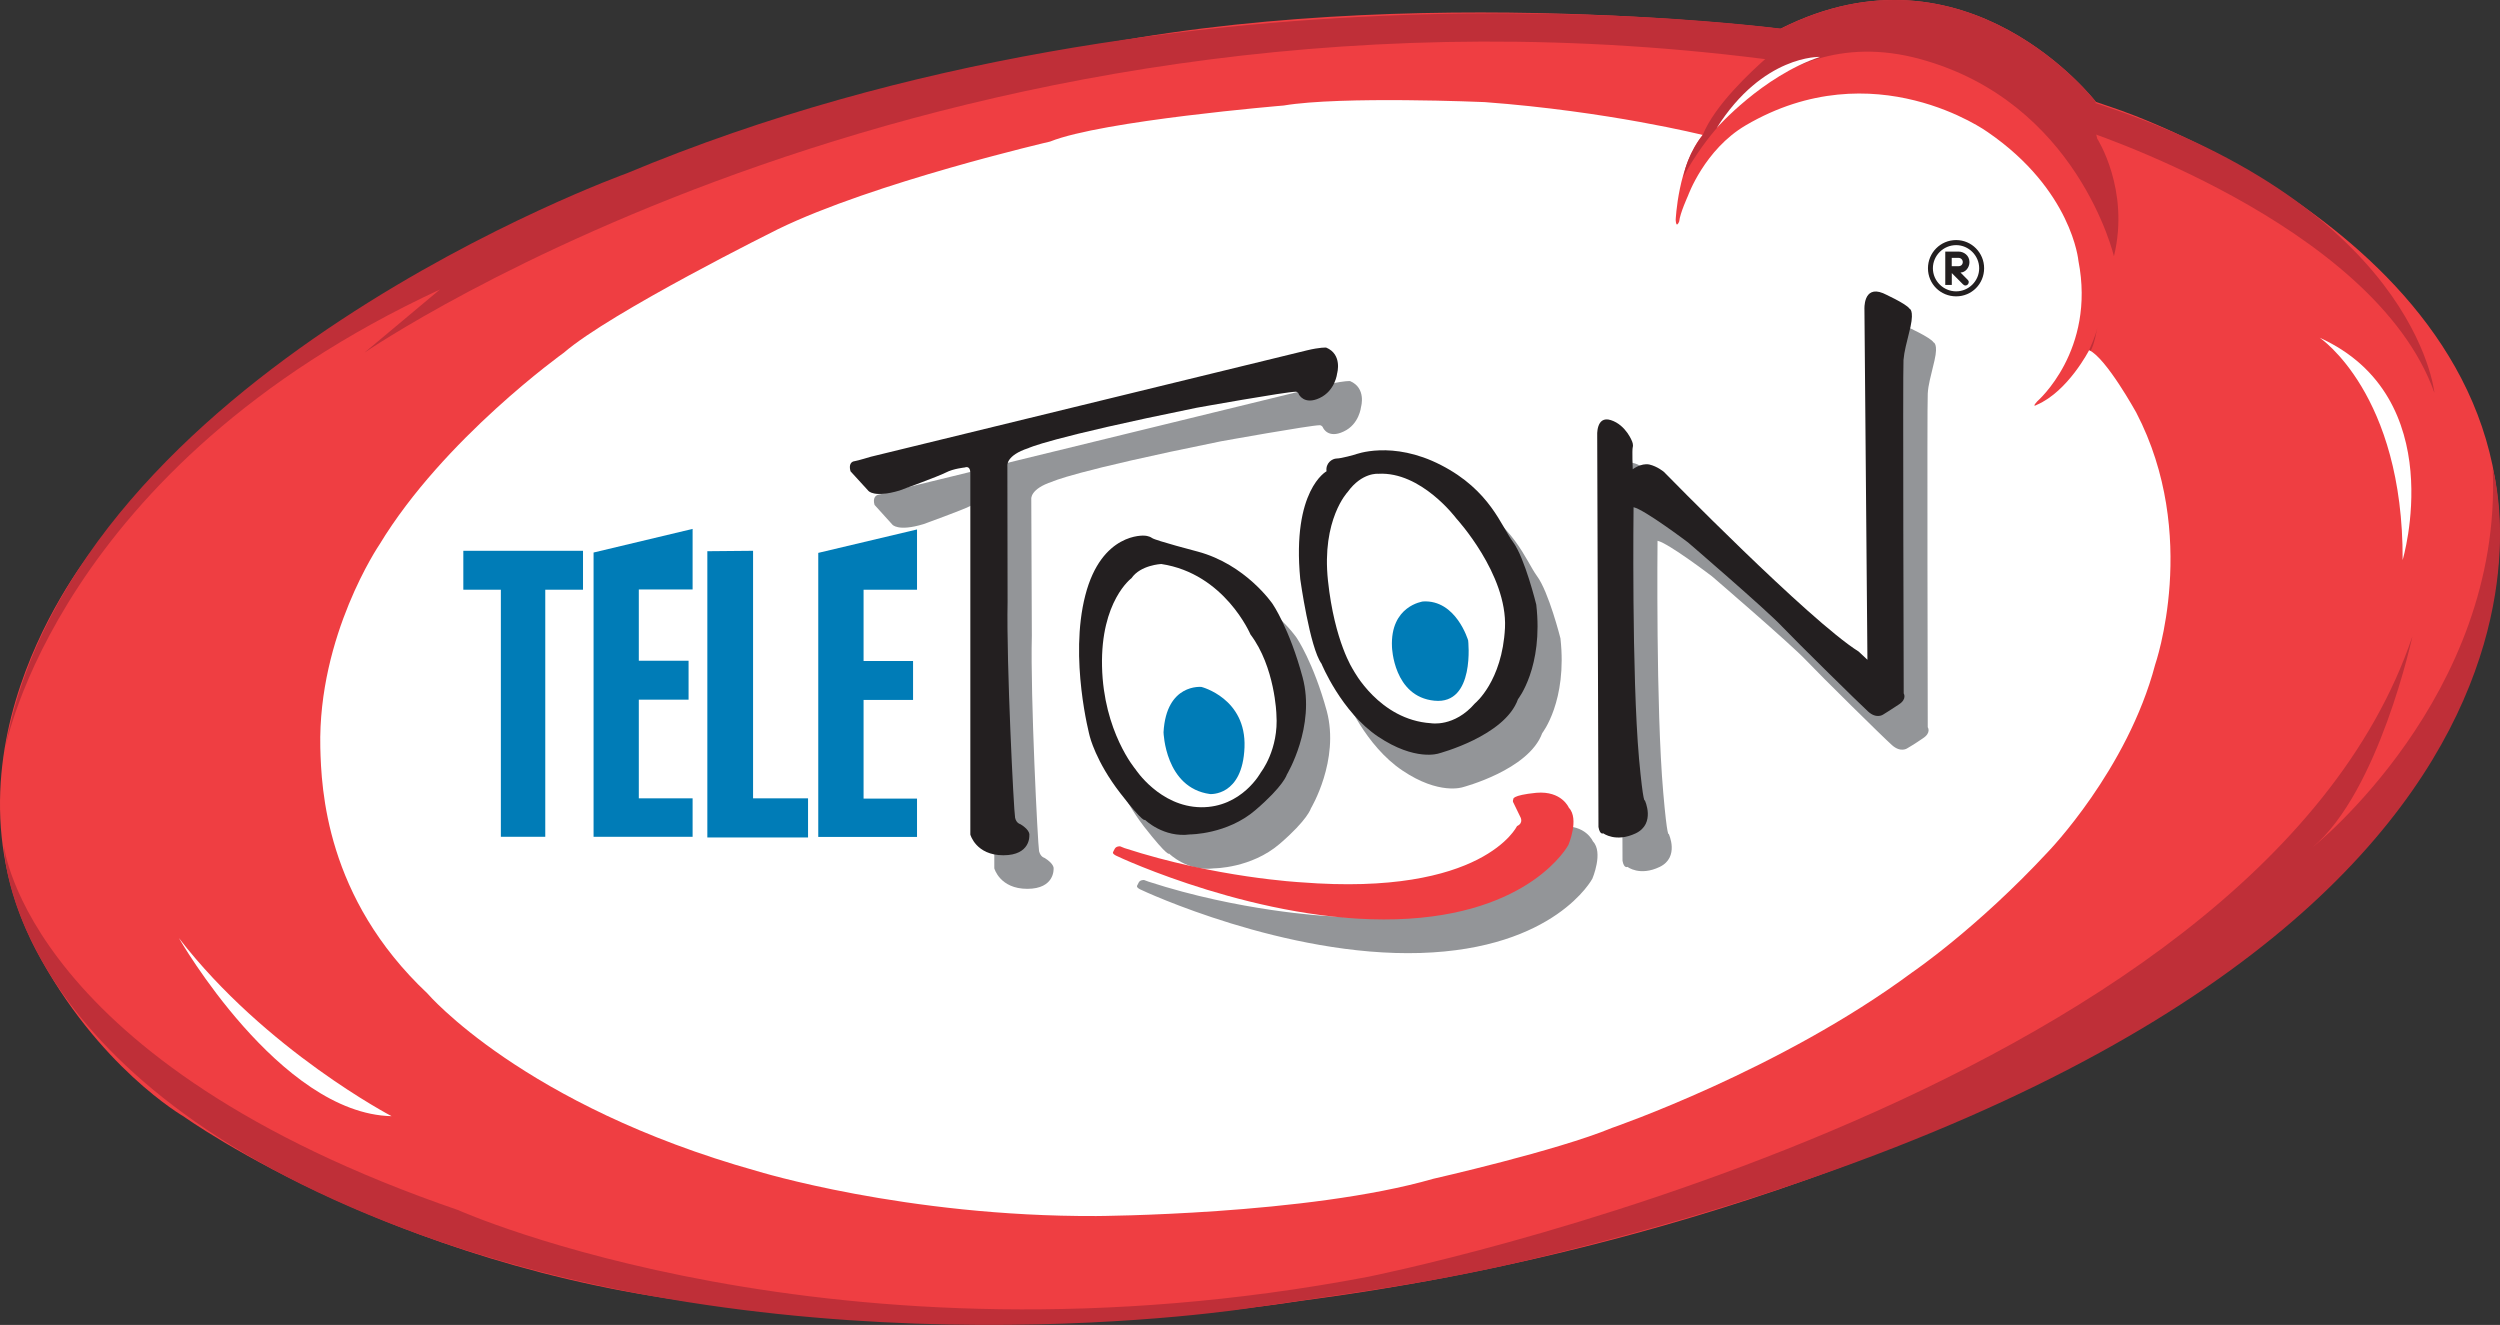 <?xml version="1.0" encoding="UTF-8" standalone="no"?>
<svg
   xmlns:dc="http://purl.org/dc/elements/1.1/"
   xmlns:cc="http://web.resource.org/cc/"
   xmlns:rdf="http://www.w3.org/1999/02/22-rdf-syntax-ns#"
   xmlns:svg="http://www.w3.org/2000/svg"
   xmlns="http://www.w3.org/2000/svg"
   xmlns:xlink="http://www.w3.org/1999/xlink"
   xmlns:sodipodi="http://sodipodi.sourceforge.net/DTD/sodipodi-0.dtd"
   xmlns:inkscape="http://www.inkscape.org/namespaces/inkscape"
   width="634"
   height="336"
   id="svg2"
   sodipodi:version="0.32"
   inkscape:version="0.45.1"
   version="1.0">
  <rect width="100%" height="100%" fill="#333333" stroke="none"/>
  <g
     inkscape:label="Layer 1"
     inkscape:groupmode="layer"
     id="layer1"
     transform="translate(-589.316,366.091)">
    <path
       clip-path="none"
       d="M 1094.215,-86.08 C 1094.215,-86.08 1211.421,-135.13 1222.384,-218.902 C 1233.417,-302.656 1126.151,-338.434 1126.151,-338.434 L 1120.829,-340.25 C 1120.829,-340.25 1088.17,-382.691 1040.829,-358.791 C 1040.829,-358.791 938.128,-371.798 853.616,-351.671 C 853.616,-351.671 788.263,-339.245 737.221,-316.421 C 737.221,-316.421 654.172,-282.316 613.599,-227.644 C 613.599,-227.644 571.193,-177.148 598.459,-125.207 C 614.057,-95.509 635.912,-82.942 635.912,-82.942 C 635.912,-82.942 693.229,-41.753 777.74,-34.562 C 777.74,-34.562 848.558,-25.326 919.111,-36.183 C 927.747,-37.505 1010.091,-46.635 1094.215,-86.08"
       id="path18671"
       style="fill:#ef3e42" />
    <path
       clip-path="none"
       d="M 1119.119,-277.293 C 1119.119,-277.293 1113.796,-266.877 1105.883,-263.44 C 1105.883,-263.44 1104.349,-262.541 1106.006,-264.356 C 1106.006,-264.356 1120.846,-277.187 1116.405,-299.941 C 1116.405,-299.941 1114.819,-317.884 1093.387,-332.6 C 1093.387,-332.6 1064.605,-353.398 1032.034,-334.31 C 1021.565,-328.159 1017.388,-316.438 1017.388,-316.438 C 1017.388,-316.438 1015.361,-312.014 1015.167,-309.952 C 1015.167,-309.952 1014.409,-307.961 1014.268,-310.287 C 1014.268,-310.287 1014.85,-324.387 1021.124,-331.86 C 1021.124,-331.86 997.172,-337.87 965.834,-340.197 C 965.834,-340.197 929.456,-341.783 914.863,-339.333 C 914.863,-339.333 868.844,-335.509 855.608,-330.186 C 855.608,-330.186 810.84,-319.805 786.553,-307.943 C 786.553,-307.943 744.147,-286.916 732.303,-276.641 C 732.303,-276.641 701.812,-254.874 685.526,-227.961 C 685.526,-227.961 669.928,-205.013 670.545,-176.531 C 670.81,-166.079 671.885,-138.461 697.688,-114.174 C 697.688,-114.174 721.957,-85.745 781.23,-69.124 C 781.23,-69.124 818.895,-57.492 867.328,-57.703 C 867.328,-57.703 920.961,-57.968 952.792,-67.15 C 952.792,-67.15 984.164,-74.271 998.106,-80.052 C 998.106,-80.052 1040.846,-94.733 1074.246,-119.497 C 1074.246,-119.497 1090.602,-130.583 1108.72,-150.094 C 1108.72,-150.094 1128.83,-170.856 1135.863,-197.54 C 1135.863,-197.54 1147.266,-230.358 1131.051,-261.501 C 1131.051,-261.466 1123.49,-275.266 1119.119,-277.293"
       id="path18673"
       style="fill:#ffffff" />
    <path
       clip-path="none"
       d="M 1047.103,-358.016 C 1047.103,-358.016 891.157,-381.88 748.148,-322.096 C 748.148,-322.096 607.589,-271.565 590.616,-176.214 C 590.616,-176.214 603.799,-247.613 700.86,-292.662 L 681.719,-276.641 C 681.719,-276.641 830.316,-378.972 1041.04,-350.56"
       id="path18675"
       style="fill:#bf2f38" />
    <path
       clip-path="none"
       d="M 1201.111,-204.749 C 1201.111,-204.749 1192.615,-165.269 1175.748,-151.186 C 1175.748,-151.186 1223.988,-189.485 1221.467,-247.207 C 1221.097,-248.705 1261.97,-115.425 978.225,-46.864 C 952.281,-40.589 932.576,-38.298 906.896,-34.456 C 906.896,-34.456 793.427,-16.179 691.871,-54.443 C 590.316,-92.707 590.316,-151.539 590.316,-151.539 C 590.316,-151.539 596.203,-96.743 705.496,-59.219 C 705.496,-59.219 800.776,-16.549 936.189,-42.281 C 936.172,-42.299 1161.349,-86.82 1201.111,-204.749"
       id="path18677"
       style="fill:#bf2f38" />
    <path
       clip-path="none"
       d="M 1116.475,-333.499 C 1116.475,-333.499 1191.399,-309.582 1206.68,-266.471 C 1206.68,-266.471 1202.045,-314.923 1117.092,-341.096"
       id="path18679"
       style="fill:#bf2f38" />
    <path
       clip-path="none"
       d="M 1125.411,-301.105 C 1129.518,-317.972 1121.164,-330.944 1121.164,-330.944 C 1121.164,-330.944 1119.383,-337.923 1120.846,-340.25 C 1120.846,-340.25 1088.187,-382.691 1040.846,-358.791 C 1040.846,-358.791 1042.292,-355.795 1037.797,-351.829 C 1033.232,-347.864 1024.103,-339.298 1021.124,-331.843 C 1021.124,-331.843 1017.194,-327.013 1016.26,-321.285 C 1016.26,-321.285 1036.229,-362.069 1076.22,-351.124 C 1116.211,-340.25 1125.411,-301.105 1125.411,-301.105"
       id="path18681"
       style="fill:#bf2f38" />
    <path
       clip-path="none"
       d="M 1119.119,-277.328 C 1119.119,-277.328 1120.899,-281.118 1121.216,-283.109 C 1121.216,-283.109 1120.388,-278.333 1119.489,-277.17"
       id="path18683"
       style="fill:#bf2f38" />
    <path
       clip-path="none"
       d="M 634.678,-128.203 C 634.678,-128.203 660.217,-83.63 688.628,-83.03 C 688.628,-83.03 656.674,-99.721 634.678,-128.203"
       id="path18685"
       style="fill:#ffffff" />
    <path
       clip-path="none"
       d="M 1024.667,-333.623 C 1024.667,-333.623 1036.211,-346.789 1050.857,-351.653 C 1050.857,-351.671 1036.405,-352.217 1024.667,-333.623"
       id="path18687"
       style="fill:#ffffff" />
    <path
       clip-path="none"
       d="M 1177.581,-280.448 C 1177.581,-280.448 1198.819,-266.295 1198.625,-224.066 C 1198.625,-224.066 1210.928,-265.291 1177.581,-280.448"
       id="path18689"
       style="fill:#ffffff" />
    <path
       clip-path="none"
       d="M 811.105,-238.042 L 815.599,-233.072 C 815.599,-233.072 816.991,-231.186 823.53,-233.178 C 823.53,-233.178 833.471,-236.773 835.321,-237.743 C 837.207,-238.677 840.08,-239.012 840.08,-239.012 C 840.08,-239.012 841.402,-239.576 841.472,-237.743 L 841.472,-145.881 C 841.472,-145.881 842.865,-140.682 849.844,-140.682 C 856.824,-140.682 856.507,-145.758 856.507,-145.758 C 856.507,-145.758 856.824,-146.903 854.215,-148.525 C 854.215,-148.525 853.211,-148.719 852.823,-150.235 C 852.506,-151.874 850.602,-189.521 850.99,-204.837 L 850.849,-239.54 C 850.849,-239.54 850.479,-242.096 856.189,-243.947 C 856.189,-243.947 861.195,-246.538 898.912,-254.169 C 898.912,-254.169 921.613,-258.258 924.028,-258.258 C 924.028,-258.258 924.592,-258.258 924.856,-257.588 C 924.856,-257.588 926.108,-254.768 930.056,-256.654 C 934.057,-258.487 934.48,-262.929 934.48,-262.929 C 934.48,-262.929 935.872,-267.67 931.695,-269.45 C 931.695,-269.45 930.25,-269.556 926.83,-268.745 L 816.216,-241.726 C 816.216,-241.726 812.902,-240.721 812.162,-240.651 C 811.351,-240.527 810.593,-239.752 811.105,-238.042"
       id="path18691"
       style="fill:#939598" />
    <path
       clip-path="none"
       d="M 885.588,-221.722 C 885.588,-221.722 874.819,-222.62 870.607,-206.564 C 866.57,-190.472 871.805,-170.821 871.805,-170.821 C 871.805,-170.821 873.338,-164.405 879.49,-156.403 C 885.711,-148.472 885.817,-149.618 885.817,-149.618 C 885.817,-149.618 890.452,-144.982 897.22,-145.881 C 897.22,-145.881 906.597,-145.881 913.823,-152.068 C 920.979,-158.219 921.754,-161.074 921.754,-161.074 C 921.754,-161.074 929.104,-173.27 925.79,-185.767 C 922.389,-198.175 918.124,-204.379 918.124,-204.379 C 918.124,-204.379 911.338,-214.354 899.106,-217.615 C 899.106,-217.615 888.461,-220.435 887.562,-221.052 C 886.733,-221.722 885.588,-221.722 885.588,-221.722"
       id="path18693"
       style="fill:#939598" />
    <path
       clip-path="none"
       d="M 912.536,-196.641 C 912.536,-196.641 906.015,-212.063 889.906,-214.548 C 889.906,-214.548 884.707,-214.249 882.415,-210.917 C 882.415,-210.917 874.502,-205.136 874.942,-188.534 C 875.312,-171.984 883.385,-162.466 883.385,-162.466 C 883.385,-162.466 889.536,-152.949 899.987,-152.79 C 910.386,-152.702 915.251,-161.656 915.251,-161.656 C 915.251,-161.656 919.763,-167.472 919.128,-176.337 C 919.128,-176.355 918.74,-188.428 912.536,-196.641"
       id="path18695"
       style="fill:#939598" />
    <path
       clip-path="none"
       d="M 931.853,-238.042 C 931.853,-238.042 922.988,-233.248 925.138,-210.653 C 925.138,-210.653 927.623,-193.292 930.532,-189.186 C 930.532,-189.186 935.537,-176.989 944.984,-170.68 C 954.29,-164.405 960.247,-166.45 960.247,-166.45 C 960.247,-166.45 977.044,-170.821 980.428,-180.179 C 980.428,-180.179 986.826,-188.269 985.046,-204.202 C 985.046,-204.202 982.067,-216.029 979.088,-220.012 C 976.18,-224.013 973.325,-233.125 960.847,-239.523 C 948.421,-245.974 939.027,-242.255 939.027,-242.255 C 939.027,-242.255 935.555,-241.215 934.409,-241.215 C 933.246,-241.232 931.624,-240.087 931.853,-238.042"
       id="path18697"
       style="fill:#939598" />
    <path
       clip-path="none"
       d="M 937.194,-232.737 C 937.194,-232.737 930.532,-225.846 932.241,-210.265 C 933.898,-194.738 938.639,-187.688 938.639,-187.688 C 938.639,-187.688 945.178,-174.945 958.291,-174.169 C 958.291,-174.169 964.195,-173.006 969.448,-179.14 C 969.448,-179.14 976.427,-184.674 977.062,-198.316 C 977.696,-211.922 964.777,-226.075 964.777,-226.075 C 964.777,-226.075 955.841,-238.042 945.002,-237.408 C 944.984,-237.408 940.86,-237.743 937.194,-232.737"
       id="path18699"
       style="fill:#939598" />
    <path
       clip-path="none"
       d="M 890.47,-171.86 C 890.47,-171.86 890.84,-157.708 902.261,-156.174 C 902.261,-156.174 910.51,-155.522 911.021,-168.001 C 911.514,-180.479 900.111,-183.317 900.111,-183.317 C 900.111,-183.317 891.228,-184.321 890.47,-171.86"
       id="path18701"
       style="fill:#939598" />
    <path
       clip-path="none"
       d="M 948.421,-193.451 C 948.421,-193.451 948.791,-180.849 959.19,-179.809 C 969.589,-178.769 967.808,-195.108 967.808,-195.108 C 967.808,-195.108 964.759,-205.524 956.264,-205.013 C 956.264,-205.013 947.91,-203.973 948.421,-193.451"
       id="path18703"
       style="fill:#939598" />
    <path
       clip-path="none"
       d="M 979.282,-153.953 L 980.939,-150.393 C 980.939,-150.393 981.961,-148.86 980.181,-148.12 C 980.181,-148.12 971.686,-130.142 925.35,-133.826 C 925.35,-133.826 903.724,-134.971 880.6,-142.497 L 879.454,-142.92 C 879.454,-142.92 878.503,-142.991 878.132,-142.356 C 877.762,-141.686 877.692,-141.493 877.692,-141.493 C 877.692,-141.493 877.375,-141.122 878.397,-140.576 C 879.349,-140.083 915.286,-123.374 949.514,-124.414 C 983.741,-125.454 993.136,-143.255 993.136,-143.255 C 993.136,-143.255 995.991,-149.935 993.277,-152.72 C 993.277,-152.72 991.479,-157.055 985.081,-156.491 C 978.683,-155.892 979.194,-154.835 979.194,-154.835 C 979.194,-154.835 978.895,-154.412 979.282,-153.953"
       id="path18705"
       style="fill:#939598" />
    <path
       clip-path="none"
       d="M 1000.785,-147.802 L 1000.467,-244.493 C 1000.467,-244.493 1000.133,-249.798 1003.94,-248.564 C 1007.817,-247.313 1009.403,-243.083 1009.403,-243.083 C 1009.403,-243.083 1009.668,-242.325 1009.456,-241.638 C 1009.262,-240.986 1009.456,-238.553 1009.456,-238.553 C 1009.456,-238.553 1011.624,-240.122 1013.651,-239.717 C 1015.731,-239.311 1017.458,-237.901 1017.458,-237.901 C 1017.458,-237.901 1054.224,-200.131 1066.773,-192.323 L 1069.064,-190.243 L 1068.236,-279.038 C 1068.236,-279.038 1067.901,-285.26 1072.994,-283.198 C 1072.994,-283.198 1078.952,-280.483 1079.657,-279.267 C 1079.657,-279.267 1080.908,-278.968 1079.903,-274.667 C 1078.899,-270.402 1078.317,-268.516 1078.194,-266.26 C 1078,-264.022 1078.194,-181.66 1078.194,-181.66 C 1078.194,-181.66 1079.146,-180.285 1076.995,-178.875 C 1074.968,-177.465 1072.994,-176.32 1072.994,-176.32 C 1072.994,-176.32 1071.338,-175.139 1069.117,-177.13 C 1066.896,-179.104 1051.175,-194.597 1047.315,-198.668 C 1043.508,-202.722 1023.468,-219.941 1023.468,-219.941 C 1023.468,-219.941 1012.452,-228.349 1009.668,-228.948 C 1009.668,-228.948 1009.227,-186.577 1011.113,-165.11 C 1012.135,-153.248 1012.505,-154.623 1012.505,-154.623 C 1012.505,-154.623 1015.29,-148.719 1010.232,-146.251 C 1005.156,-143.801 1002.054,-146.251 1002.054,-146.251 C 1002.054,-146.251 1001.155,-145.74 1000.785,-147.802"
       id="path18707"
       style="fill:#939598" />
    <polyline
       clip-path="none"
       points="531.925,122.431 531.925,122.991 532.465,122.991       532.465,126.546 533.104,126.546 533.104,122.991 533.647,122.991 533.647,122.431     "
       id="polyline18709"
       style="fill:#007cb7"
       transform="matrix(17.625,0,0,17.625,-8668.362,-2384.256)" />
    <polyline
       clip-path="none"
       points="533.799,126.546 535.224,126.546 535.224,125.993       534.45,125.993 534.45,124.573 535.166,124.573 535.166,124.013 534.45,124.013 534.45,122.987 535.224,122.987       535.224,122.116 533.799,122.456     "
       id="polyline18711"
       style="fill:#007cb7"
       transform="matrix(17.625,0,0,17.625,-8668.362,-2384.256)" />
    <polyline
       clip-path="none"
       points="535.436,122.437 535.436,126.556 536.885,126.556       536.885,125.993 536.094,125.993 536.094,122.431     "
       id="polyline18713"
       style="fill:#007cb7"
       transform="matrix(17.625,0,0,17.625,-8668.362,-2384.256)" />
    <polyline
       clip-path="none"
       points="537.032,126.548 538.453,126.548 538.453,125.997       537.684,125.997 537.684,124.577 538.396,124.577 538.396,124.017 537.684,124.017 537.684,122.991 538.453,122.991       538.453,122.124 537.032,122.461     "
       id="polyline18715"
       style="fill:#007cb7"
       transform="matrix(17.625,0,0,17.625,-8668.362,-2384.256)" />
    <path
       clip-path="none"
       d="M 805.006,-246.573 L 809.518,-241.638 C 809.518,-241.638 810.911,-239.752 817.432,-241.691 C 817.432,-241.691 827.337,-245.286 829.223,-246.273 C 831.056,-247.243 833.999,-247.542 833.999,-247.542 C 833.999,-247.542 835.321,-248.141 835.392,-246.273 L 835.392,-154.447 C 835.392,-154.447 836.784,-149.195 843.764,-149.195 C 850.743,-149.195 850.355,-154.235 850.355,-154.235 C 850.355,-154.235 850.726,-155.452 848.135,-157.055 C 848.135,-157.055 847.042,-157.267 846.742,-158.73 C 846.407,-160.404 844.522,-197.981 844.839,-213.367 L 844.786,-248.036 C 844.786,-248.036 844.416,-250.591 850.109,-252.442 C 850.109,-252.442 855.044,-255.015 892.779,-262.682 C 892.779,-262.682 915.462,-266.753 917.947,-266.753 C 917.947,-266.753 918.511,-266.753 918.705,-266.084 C 918.705,-266.084 920.045,-263.299 923.975,-265.15 C 927.976,-267.018 928.417,-271.424 928.417,-271.424 C 928.417,-271.424 929.809,-276.2 925.632,-277.945 C 925.632,-277.945 924.098,-278.051 920.75,-277.24 L 810.135,-250.256 C 810.135,-250.256 806.822,-249.252 806.081,-249.146 C 805.2,-249.058 804.513,-248.318 805.006,-246.573"
       id="path18717"
       style="fill:#231f20" />
    <path
       clip-path="none"
       d="M 879.507,-230.252 C 879.507,-230.252 868.668,-231.151 864.544,-215.095 C 860.419,-199.073 865.672,-179.386 865.672,-179.386 C 865.672,-179.386 867.205,-172.971 873.391,-164.987 C 879.56,-156.985 879.666,-158.201 879.666,-158.201 C 879.666,-158.201 884.372,-153.566 891.14,-154.482 C 891.14,-154.482 900.516,-154.482 907.672,-160.633 C 914.898,-166.82 915.656,-169.64 915.656,-169.64 C 915.656,-169.64 923.006,-181.836 919.657,-194.332 C 916.308,-206.758 912.043,-212.944 912.043,-212.944 C 912.043,-212.944 905.257,-222.955 893.026,-226.216 C 893.026,-226.216 882.38,-229.001 881.499,-229.635 C 880.635,-230.252 879.507,-230.252 879.507,-230.252"
       id="path18719"
       style="fill:#231f20" />
    <path
       clip-path="none"
       d="M 906.438,-205.189 C 906.438,-205.189 899.917,-220.629 883.808,-223.061 C 883.808,-223.061 878.555,-222.814 876.264,-219.466 C 876.264,-219.466 868.421,-213.685 868.791,-197.082 C 869.161,-180.514 877.269,-171.014 877.269,-171.014 C 877.269,-171.014 883.42,-161.515 893.872,-161.374 C 904.27,-161.268 909.082,-170.239 909.082,-170.239 C 909.082,-170.239 913.647,-176.02 913.012,-184.903 C 913.03,-184.885 912.66,-196.976 906.438,-205.189"
       id="path18721"
       style="fill:#ffffff" />
    <path
       clip-path="none"
       d="M 925.72,-246.573 C 925.72,-246.573 916.907,-241.832 919.058,-219.236 C 919.058,-219.236 921.472,-201.858 924.451,-197.769 C 924.451,-197.769 929.456,-185.537 938.833,-179.263 C 948.227,-172.988 954.114,-174.998 954.114,-174.998 C 954.114,-174.998 970.981,-179.404 974.277,-188.78 C 974.277,-188.78 980.745,-196.87 978.912,-212.768 C 978.912,-212.768 976.004,-224.63 973.025,-228.631 C 970.047,-232.596 967.262,-241.726 954.766,-248.141 C 942.34,-254.557 932.964,-250.82 932.964,-250.82 C 932.964,-250.82 929.474,-249.816 928.328,-249.816 C 927.112,-249.798 925.456,-248.635 925.72,-246.573"
       id="path18723"
       style="fill:#231f20" />
    <path
       clip-path="none"
       d="M 931.096,-241.338 C 931.096,-241.338 924.433,-234.376 926.09,-218.831 C 927.747,-203.286 932.488,-196.218 932.488,-196.218 C 932.488,-196.218 939.08,-183.528 952.21,-182.682 C 952.21,-182.682 958.097,-181.607 963.367,-187.723 C 963.367,-187.723 970.276,-193.257 970.981,-206.864 C 971.615,-220.505 958.626,-234.623 958.626,-234.623 C 958.626,-234.623 949.743,-246.573 938.833,-245.938 C 938.833,-245.938 934.709,-246.344 931.096,-241.338"
       id="path18725"
       style="fill:#ffffff" />
    <path
       clip-path="none"
       d="M 884.389,-180.391 C 884.389,-180.391 884.759,-166.273 896.18,-164.722 C 896.18,-164.722 904.429,-164.053 904.922,-176.549 C 905.416,-188.992 894.013,-191.882 894.013,-191.882 C 894.013,-191.882 885.077,-192.852 884.389,-180.391"
       id="path18727"
       style="fill:#007cb7" />
    <path
       clip-path="none"
       d="M 942.323,-201.999 C 942.323,-201.999 942.693,-189.397 953.092,-188.393 C 963.49,-187.353 961.64,-203.674 961.64,-203.674 C 961.64,-203.674 958.608,-214.055 950.183,-213.561 C 950.183,-213.544 941.829,-212.504 942.323,-201.999"
       id="path18729"
       style="fill:#007cb7" />
    <path
       clip-path="none"
       d="M 973.131,-162.502 L 974.858,-158.941 C 974.858,-158.941 975.81,-157.39 974.03,-156.597 C 974.03,-156.597 965.535,-138.69 919.252,-142.339 C 919.252,-142.339 897.626,-143.484 874.502,-151.01 L 873.374,-151.468 C 873.374,-151.468 872.422,-151.539 872.034,-150.869 C 871.664,-150.235 871.611,-150.023 871.611,-150.023 C 871.611,-150.023 871.241,-149.688 872.299,-149.124 C 873.25,-148.613 909.205,-131.922 943.433,-132.962 C 977.59,-134.002 987.055,-151.803 987.055,-151.803 C 987.055,-151.803 989.893,-158.413 987.178,-161.25 C 987.178,-161.25 985.398,-165.586 978.93,-165.04 C 972.532,-164.405 973.096,-163.4 973.096,-163.4 C 973.096,-163.4 972.832,-162.942 973.131,-162.502"
       id="path18731"
       style="fill:#ef3e42" />
    <path
       clip-path="none"
       d="M 994.687,-156.368 L 994.369,-255.509 C 994.369,-255.509 993.999,-260.779 997.841,-259.545 C 1001.719,-258.293 1003.252,-254.063 1003.252,-254.063 C 1003.252,-254.063 1003.569,-253.288 1003.376,-252.653 C 1003.182,-251.984 1003.376,-247.084 1003.376,-247.084 C 1003.376,-247.084 1005.455,-248.688 1007.553,-248.3 C 1009.65,-247.824 1011.289,-246.414 1011.289,-246.414 C 1011.289,-246.414 1048.126,-208.714 1060.675,-200.854 L 1062.895,-198.774 L 1062.137,-287.621 C 1062.137,-287.621 1061.767,-293.808 1066.843,-291.746 C 1066.843,-291.746 1072.801,-289.049 1073.558,-287.815 C 1073.558,-287.815 1074.757,-287.551 1073.823,-283.215 C 1072.801,-278.985 1072.237,-277.064 1072.043,-274.808 C 1071.849,-272.552 1072.096,-190.243 1072.096,-190.243 C 1072.096,-190.243 1072.994,-188.833 1070.897,-187.459 C 1068.817,-186.066 1066.861,-184.868 1066.861,-184.868 C 1066.861,-184.868 1065.204,-183.687 1063.054,-185.661 C 1060.833,-187.688 1045.094,-203.162 1041.252,-207.199 C 1037.445,-211.288 1017.405,-228.525 1017.405,-228.525 C 1017.405,-228.525 1006.372,-236.861 1003.587,-237.461 C 1003.587,-237.461 1003.076,-195.108 1004.98,-173.623 C 1006.072,-161.797 1006.442,-163.136 1006.442,-163.136 C 1006.442,-163.136 1009.227,-157.232 1004.151,-154.764 C 999.075,-152.35 995.903,-154.764 995.903,-154.764 C 995.903,-154.764 995.057,-154.253 994.687,-156.368"
       id="path18733"
       style="fill:#231f20" />
    <path
       clip-path="none"
       d="M 1079.498,-298.055 C 1079.498,-301.281 1082.159,-303.925 1085.402,-303.925 C 1088.575,-303.925 1091.236,-301.263 1091.236,-298.055 C 1091.236,-294.83 1088.575,-292.204 1085.402,-292.204 C 1082.177,-292.204 1079.498,-294.83 1079.498,-298.055 M 1085.402,-305.211 C 1081.402,-305.211 1078.247,-301.986 1078.247,-298.055 C 1078.247,-294.09 1081.419,-290.935 1085.402,-290.935 C 1089.333,-290.935 1092.488,-294.09 1092.488,-298.055 C 1092.505,-301.968 1089.333,-305.211 1085.402,-305.211 z M 1086.495,-296.98 C 1087.694,-296.98 1088.769,-298.179 1088.769,-299.624 C 1088.769,-301.369 1087.253,-302.285 1086.055,-302.285 L 1082.635,-302.285 L 1082.635,-293.825 L 1084.292,-293.825 L 1084.292,-296.839 L 1087.13,-293.984 C 1087.271,-293.861 1087.465,-293.684 1087.764,-293.684 C 1088.205,-293.684 1088.593,-294.09 1088.593,-294.566 C 1088.593,-294.795 1088.469,-294.989 1088.328,-295.13 L 1086.495,-296.98 z M 1085.984,-298.584 L 1084.274,-298.584 L 1084.274,-300.699 L 1085.984,-300.699 C 1086.619,-300.699 1087.077,-300.206 1087.077,-299.624 C 1087.059,-298.99 1086.619,-298.584 1085.984,-298.584 z "
       id="path18735"
       style="fill:#231f20" />
  </g>
</svg>

